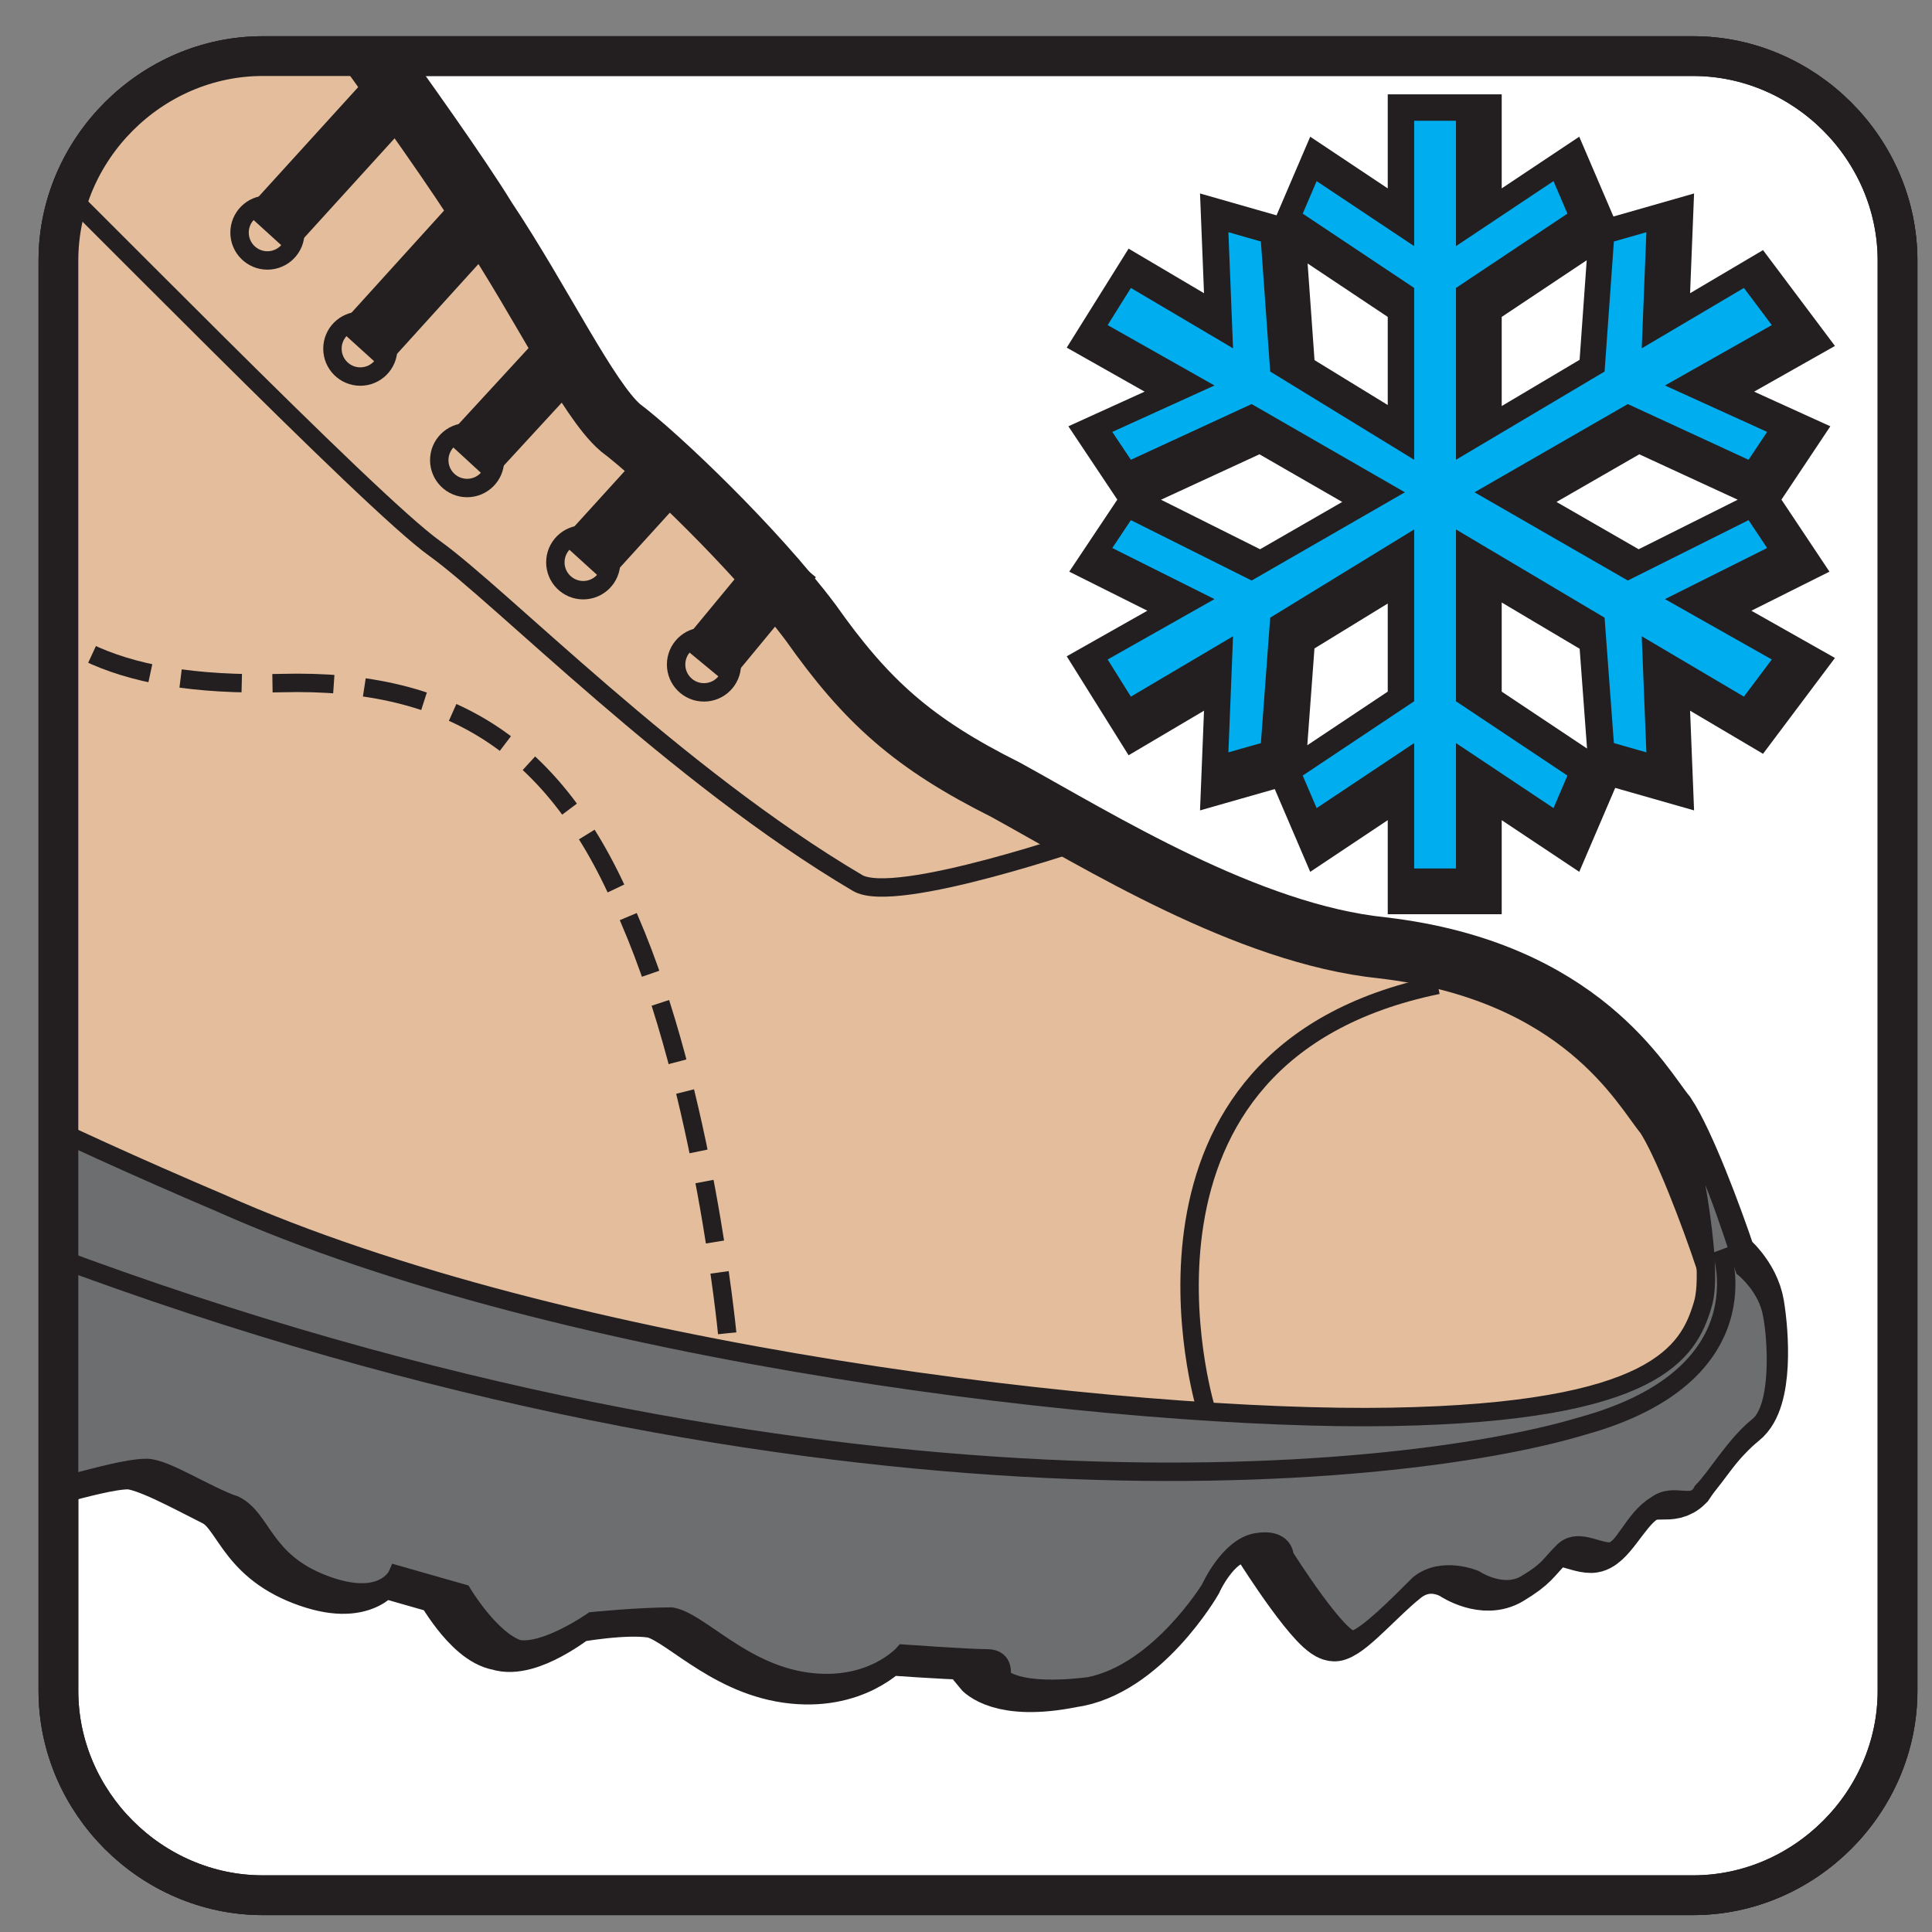 <?xml version="1.0" encoding="UTF-8"?>
<!DOCTYPE svg PUBLIC "-//W3C//DTD SVG 1.1//EN" "http://www.w3.org/Graphics/SVG/1.1/DTD/svg11.dtd">
<svg version="1.1" xmlns="http://www.w3.org/2000/svg" xmlns:xlink="http://www.w3.org/1999/xlink" x="0" y="0" width="100" height="100" viewBox="0, 0, 100, 100">
  <rect x="0" y="0" width="100" height="100" fill="#808080" stroke="none"/>
  <defs>
    <clipPath id="Clip_1">
      <path d="M97.476,87.019 C97.476,92.788 92.668,97.596 86.899,97.596 L12.861,97.596 C7.091,97.596 2.284,92.788 2.284,87.019 L2.284,12.981 C2.284,7.212 7.091,2.404 12.861,2.404 L86.899,2.404 C92.668,2.404 97.476,7.212 97.476,12.981 L97.476,87.019 z"/>
    </clipPath>
  </defs>
  <g id="Calque_1">
    <g>
      <g>
        <g>
          <path d="M97.716,87.019 C97.716,92.788 92.909,97.596 87.139,97.596 L13.101,97.596 C7.332,97.596 2.524,92.788 2.524,87.019 L2.524,12.981 C2.524,7.212 7.332,2.404 13.101,2.404 L87.139,2.404 C92.909,2.404 97.716,7.212 97.716,12.981 L97.716,87.019 z" fill="#FFFFFF"/>
          <path d="M98.216,87.519 C98.216,93.288 93.409,98.096 87.639,98.096 L13.601,98.096 C7.832,98.096 3.024,93.288 3.024,87.519 L3.024,13.481 C3.024,7.712 7.832,2.904 13.601,2.904 L87.639,2.904 C93.409,2.904 98.216,7.712 98.216,13.481 L98.216,87.519 z" fill-opacity="0" stroke="#231F20" stroke-width="2.058"/>
        </g>
        <g opacity="0.7">
          <path d="M97.716,87.019 C97.716,92.788 92.909,97.596 87.139,97.596 L13.101,97.596 C7.332,97.596 2.524,92.788 2.524,87.019 L2.524,12.981 C2.524,7.212 7.332,2.404 13.101,2.404 L87.139,2.404 C92.909,2.404 97.716,7.212 97.716,12.981 L97.716,87.019 z" fill="#FFFFFF"/>
          <path d="M98.216,87.519 C98.216,93.288 93.409,98.096 87.639,98.096 L13.601,98.096 C7.832,98.096 3.024,93.288 3.024,87.519 L3.024,13.481 C3.024,7.712 7.832,2.904 13.601,2.904 L87.639,2.904 C93.409,2.904 98.216,7.712 98.216,13.481 L98.216,87.519 z" fill-opacity="0" stroke="#231F20" stroke-width="2.058"/>
        </g>
      </g>
      <g clip-path="url(#Clip_1)">
        <g>
          <path d="M13.361,-5.269 C13.361,-5.269 22.495,6.99 25.139,11.317 C28.024,15.644 30.428,20.692 32.111,22.135 C34.034,23.577 39.082,28.385 41.966,32.231 C44.851,36.317 47.255,38.481 52.063,40.885 C56.87,43.529 64.563,48.337 71.534,49.058 C81.87,50.26 84.995,56.269 86.197,57.712 C87.159,59.154 88.601,63 89.322,65.163 C89.322,65.163 90.524,66.125 90.764,67.567 C91.005,69.01 91.245,72.375 90.043,73.337 C88.841,74.298 87.639,75.981 87.159,76.702 C86.438,77.423 85.716,76.702 84.755,77.423 C83.793,78.144 83.072,79.827 82.351,79.827 C81.63,79.827 80.668,79.106 79.947,79.827 C79.226,80.548 79.226,80.788 78.024,81.51 C76.822,82.231 75.38,81.269 75.38,81.269 C75.38,81.269 73.938,80.308 72.495,81.51 C71.293,82.471 69.851,84.154 69.13,84.394 C68.409,84.635 65.524,80.067 65.524,80.067 C65.524,80.067 65.284,79.346 64.082,79.346 C62.639,79.587 61.678,81.75 61.678,81.75 C61.678,81.75 59.034,86.317 55.428,86.798 C51.822,87.519 50.861,86.317 50.861,86.317 C50.861,86.317 51.101,85.356 50.139,85.356 C49.178,85.356 45.813,85.115 45.813,85.115 C45.813,85.115 44.13,87.038 40.764,86.558 C37.399,86.077 35.236,83.433 33.793,83.192 C32.351,82.952 29.707,83.433 29.707,83.433 C29.707,83.433 27.303,85.356 25.861,84.875 C24.418,84.635 22.976,81.99 22.976,81.99 L19.611,81.029 C19.611,81.029 18.889,82.712 15.764,81.51 C12.639,80.308 12.639,78.144 11.197,77.423 C9.755,76.702 7.591,75.5 6.63,75.5 C5.668,75.5 3.986,75.981 3.024,76.221 C2.063,76.462 0.62,76.462 0.139,76.221 C-0.341,75.981 -4.428,74.298 -5.149,73.817 C-5.87,73.337 -6.111,71.413 -6.111,71.413 L-9.236,70.452 L-12.361,70.692 C-12.361,70.692 -18.37,66.846 -18.611,66.365 C-18.851,65.885 -19.812,63.24 -19.812,63.24 C-19.812,63.24 -23.418,56.75 -27.745,56.269 C-32.072,56.029 -39.524,56.029 -39.524,56.029 L-33.755,-8.154 L-25.822,-8.394 C-25.822,-8.394 -27.986,-10.798 -25.101,-12.481 C-22.216,-14.163 -15.245,-18.49 -11.399,-18.731 C-7.553,-18.971 -6.111,-18.731 -5.149,-20.173 C-4.187,-21.615 -3.707,-25.942 -0.582,-23.779 C3.505,-20.894 13.361,-5.269 13.361,-5.269 z" fill="#E4BE9C"/>
          <path d="M13.361,-5.269 C13.361,-5.269 22.495,6.99 25.139,11.317 C28.024,15.644 30.428,20.692 32.111,22.135 C34.034,23.577 39.082,28.385 41.966,32.231 C44.851,36.317 47.255,38.481 52.063,40.885 C56.87,43.529 64.563,48.337 71.534,49.058 C81.87,50.26 84.995,56.269 86.197,57.712 C87.159,59.154 88.601,63 89.322,65.163 C89.322,65.163 90.524,66.125 90.764,67.567 C91.005,69.01 91.245,72.375 90.043,73.337 C88.841,74.298 87.639,75.981 87.159,76.702 C86.438,77.423 85.716,76.702 84.755,77.423 C83.793,78.144 83.072,79.827 82.351,79.827 C81.63,79.827 80.668,79.106 79.947,79.827 C79.226,80.548 79.226,80.788 78.024,81.51 C76.822,82.231 75.38,81.269 75.38,81.269 C75.38,81.269 73.938,80.308 72.495,81.51 C71.293,82.471 69.851,84.154 69.13,84.394 C68.409,84.635 65.524,80.067 65.524,80.067 C65.524,80.067 65.284,79.346 64.082,79.346 C62.639,79.587 61.678,81.75 61.678,81.75 C61.678,81.75 59.034,86.317 55.428,86.798 C51.822,87.519 50.861,86.317 50.861,86.317 C50.861,86.317 51.101,85.356 50.139,85.356 C49.178,85.356 45.813,85.115 45.813,85.115 C45.813,85.115 44.13,87.038 40.764,86.558 C37.399,86.077 35.236,83.433 33.793,83.192 C32.351,82.952 29.707,83.433 29.707,83.433 C29.707,83.433 27.303,85.356 25.861,84.875 C24.418,84.635 22.976,81.99 22.976,81.99 L19.611,81.029 C19.611,81.029 18.889,82.712 15.764,81.51 C12.639,80.308 12.639,78.144 11.197,77.423 C9.755,76.702 7.591,75.5 6.63,75.5 C5.668,75.5 3.986,75.981 3.024,76.221 C2.063,76.462 0.62,76.462 0.139,76.221 C-0.341,75.981 -4.428,74.298 -5.149,73.817 C-5.87,73.337 -6.111,71.413 -6.111,71.413 L-9.236,70.452 L-12.361,70.692 C-12.361,70.692 -18.37,66.846 -18.611,66.365 C-18.851,65.885 -19.812,63.24 -19.812,63.24 C-19.812,63.24 -23.418,56.75 -27.745,56.269 C-32.072,56.029 -39.524,56.029 -39.524,56.029 L-33.755,-8.154 L-25.822,-8.394 C-25.822,-8.394 -27.986,-10.798 -25.101,-12.481 C-22.216,-14.163 -15.245,-18.49 -11.399,-18.731 C-7.553,-18.971 -6.111,-18.731 -5.149,-20.173 C-4.187,-21.615 -3.707,-25.942 -0.582,-23.779 C3.505,-20.894 13.361,-5.269 13.361,-5.269 z" fill-opacity="0" stroke="#231F20" stroke-width="3.177"/>
        </g>
        <g>
          <path d="M-36.88,36.077 L-38.562,56.51 C-38.562,56.51 -31.111,56.51 -26.784,56.75 C-22.457,56.99 -18.851,63.721 -18.851,63.721 C-18.851,63.721 -17.889,66.365 -17.649,66.846 C-17.409,67.327 -11.399,71.173 -11.399,71.173 L-8.274,70.933 L-5.149,71.894 C-5.149,71.894 -4.909,73.817 -4.187,74.298 C-3.466,74.779 0.62,76.702 1.101,76.702 C1.582,76.942 3.024,76.942 3.986,76.702 C4.947,76.462 6.63,75.981 7.591,75.981 C8.553,75.981 10.716,77.423 12.159,77.904 C13.601,78.625 13.601,80.788 16.726,81.99 C19.851,83.192 20.572,81.51 20.572,81.51 L23.938,82.471 C23.938,82.471 25.38,84.875 26.822,85.356 C28.264,85.596 30.668,83.913 30.668,83.913 C30.668,83.913 33.072,83.673 34.755,83.673 C36.197,83.913 38.361,86.558 41.726,87.038 C45.091,87.519 46.774,85.596 46.774,85.596 C46.774,85.596 50.139,85.837 51.101,85.837 C52.063,85.837 51.822,86.798 51.822,86.798 C51.822,86.798 52.543,87.76 56.389,87.279 C59.995,86.558 62.639,82.231 62.639,82.231 C62.639,82.231 63.601,80.067 65.043,79.827 C66.486,79.587 66.486,80.548 66.486,80.548 C66.486,80.548 69.37,85.115 70.091,84.875 C70.813,84.635 72.255,83.192 73.457,81.99 C74.659,81.029 76.341,81.75 76.341,81.75 C76.341,81.75 77.784,82.712 78.986,81.99 C80.188,81.269 80.188,81.029 80.909,80.308 C81.63,79.587 82.591,80.308 83.313,80.308 C84.034,80.308 84.514,78.625 85.716,77.904 C86.678,77.183 87.639,78.144 88.12,77.183 C88.841,76.462 89.803,74.779 91.005,73.817 C92.207,72.856 91.966,69.25 91.726,68.048 C91.486,66.606 90.284,65.644 90.284,65.644 C89.563,63.481 88.361,59.635 87.159,58.192 C87.159,58.192 88.841,65.404 88.12,67.567 C87.399,69.971 85.716,73.096 72.014,73.337 C58.313,73.577 29.226,70.212 11.438,62.279 C-6.591,54.587 -11.399,50.74 -18.611,45.452 C-26.784,40.163 -32.072,36.077 -36.88,36.077 z" fill="#6D6E70"/>
          <path d="M-36.88,36.077 L-38.562,56.51 C-38.562,56.51 -31.111,56.51 -26.784,56.75 C-22.457,56.99 -18.851,63.721 -18.851,63.721 C-18.851,63.721 -17.889,66.365 -17.649,66.846 C-17.409,67.327 -11.399,71.173 -11.399,71.173 L-8.274,70.933 L-5.149,71.894 C-5.149,71.894 -4.909,73.817 -4.187,74.298 C-3.466,74.779 0.62,76.702 1.101,76.702 C1.582,76.942 3.024,76.942 3.986,76.702 C4.947,76.462 6.63,75.981 7.591,75.981 C8.553,75.981 10.716,77.423 12.159,77.904 C13.601,78.625 13.601,80.788 16.726,81.99 C19.851,83.192 20.572,81.51 20.572,81.51 L23.938,82.471 C23.938,82.471 25.38,84.875 26.822,85.356 C28.264,85.596 30.668,83.913 30.668,83.913 C30.668,83.913 33.072,83.673 34.755,83.673 C36.197,83.913 38.361,86.558 41.726,87.038 C45.091,87.519 46.774,85.596 46.774,85.596 C46.774,85.596 50.139,85.837 51.101,85.837 C52.063,85.837 51.822,86.798 51.822,86.798 C51.822,86.798 52.543,87.76 56.389,87.279 C59.995,86.558 62.639,82.231 62.639,82.231 C62.639,82.231 63.601,80.067 65.043,79.827 C66.486,79.587 66.486,80.548 66.486,80.548 C66.486,80.548 69.37,85.115 70.091,84.875 C70.813,84.635 72.255,83.192 73.457,81.99 C74.659,81.029 76.341,81.75 76.341,81.75 C76.341,81.75 77.784,82.712 78.986,81.99 C80.188,81.269 80.188,81.029 80.909,80.308 C81.63,79.587 82.591,80.308 83.313,80.308 C84.034,80.308 84.514,78.625 85.716,77.904 C86.678,77.183 87.639,78.144 88.12,77.183 C88.841,76.462 89.803,74.779 91.005,73.817 C92.207,72.856 91.966,69.25 91.726,68.048 C91.486,66.606 90.284,65.644 90.284,65.644 C89.563,63.481 88.361,59.635 87.159,58.192 C87.159,58.192 88.841,65.404 88.12,67.567 C87.399,69.971 85.716,73.096 72.014,73.337 C58.313,73.577 29.226,70.212 11.438,62.279 C-6.591,54.587 -11.399,50.74 -18.611,45.452 C-26.784,40.163 -32.072,36.077 -36.88,36.077 z" fill-opacity="0" stroke="#231F20" stroke-width="0.953"/>
        </g>
        <path d="M74.418,50.981 C56.87,54.587 62.399,72.856 62.399,72.856" fill-opacity="0" stroke="#231F20" stroke-width="0.953"/>
        <path d="M56.63,43.288 C56.63,43.288 46.293,46.894 44.37,45.692 C34.995,40.163 25.861,30.788 22.495,28.385 C19.13,25.981 3.986,10.356 -1.784,4.827 C-7.553,-0.702 -16.447,-6.231 -20.053,-6.471" fill-opacity="0" stroke="#231F20" stroke-width="0.953"/>
        <path d="M37.639,69.01 C37.639,69.01 36.437,56.51 32.591,47.615 C28.986,38.721 23.457,35.115 14.562,35.356 C5.428,35.596 1.822,32.952 -0.582,28.865 C-2.986,24.779 -7.312,20.933 -17.168,20.212 C-27.024,19.49 -33.034,16.846 -33.034,16.846" fill-opacity="0" stroke="#231F20" stroke-width="0.953" stroke-dasharray="3.177,1.589"/>
        <path d="M37.88,34.394 C37.88,35.191 37.234,35.837 36.437,35.837 C35.641,35.837 34.995,35.191 34.995,34.394 C34.995,33.598 35.641,32.952 36.437,32.952 C37.234,32.952 37.88,33.598 37.88,34.394 z" fill-opacity="0" stroke="#231F20" stroke-width="0.953"/>
        <path d="M41.005,28.865 L36.437,34.394" fill-opacity="0" stroke="#231F20" stroke-width="3.177"/>
        <path d="M31.63,29.106 C31.63,29.902 30.984,30.548 30.188,30.548 C29.391,30.548 28.745,29.902 28.745,29.106 C28.745,28.309 29.391,27.664 30.188,27.664 C30.984,27.664 31.63,28.309 31.63,29.106 z" fill-opacity="0" stroke="#231F20" stroke-width="0.953"/>
        <path d="M34.995,23.817 L30.188,29.106" fill-opacity="0" stroke="#231F20" stroke-width="3.177"/>
        <path d="M25.62,23.817 C25.62,24.614 24.974,25.26 24.178,25.26 C23.381,25.26 22.736,24.614 22.736,23.817 C22.736,23.021 23.381,22.375 24.178,22.375 C24.974,22.375 25.62,23.021 25.62,23.817 z" fill-opacity="0" stroke="#231F20" stroke-width="0.953"/>
        <path d="M29.707,17.808 L24.178,23.817" fill-opacity="0" stroke="#231F20" stroke-width="3.177"/>
        <path d="M20.091,18.048 C20.091,18.845 19.446,19.49 18.649,19.49 C17.852,19.49 17.207,18.845 17.207,18.048 C17.207,17.252 17.852,16.606 18.649,16.606 C19.446,16.606 20.091,17.252 20.091,18.048 z" fill-opacity="0" stroke="#231F20" stroke-width="0.953"/>
        <path d="M25.62,10.356 L18.649,18.048" fill-opacity="0" stroke="#231F20" stroke-width="3.177"/>
        <path d="M15.284,12.039 C15.284,12.835 14.638,13.481 13.841,13.481 C13.045,13.481 12.399,12.835 12.399,12.039 C12.399,11.242 13.045,10.596 13.841,10.596 C14.638,10.596 15.284,11.242 15.284,12.039 z" fill-opacity="0" stroke="#231F20" stroke-width="0.953"/>
        <path d="M21.053,4.106 L13.841,12.039" fill-opacity="0" stroke="#231F20" stroke-width="3.177"/>
        <path d="M89.082,64.683 C89.082,64.683 91.486,71.173 81.87,73.817 C72.255,76.702 41.005,79.827 0.62,64.202" fill-opacity="0" stroke="#231F20" stroke-width="0.953"/>
      </g>
      <path d="M98.216,87.519 C98.216,93.288 93.409,98.096 87.639,98.096 L13.601,98.096 C7.832,98.096 3.024,93.288 3.024,87.519 L3.024,13.481 C3.024,7.712 7.832,2.904 13.601,2.904 L87.639,2.904 C93.409,2.904 98.216,7.712 98.216,13.481 L98.216,87.519 z" fill-opacity="0" stroke="#231F20" stroke-width="2.058"/>
      <g>
        <path d="M75.861,13.24 L80.909,9.875 L81.63,11.558 L75.861,15.404 L75.861,24.298 L83.553,19.731 L84.034,13 L85.716,12.519 L85.476,18.529 L90.764,15.404 L92.207,17.327 L86.678,20.452 L91.966,22.856 L91.005,24.298 L84.755,21.414 L76.822,25.981 L84.755,30.548 L91.005,27.423 L91.966,28.865 L86.678,31.51 L92.207,34.635 L90.764,36.558 L85.476,33.433 L85.716,39.442 L84.034,38.962 L83.553,32.471 L75.861,27.904 L75.861,36.798 L81.63,40.644 L80.909,42.327 L75.861,38.962 L75.861,45.452 L73.697,45.452 L73.697,38.962 L68.649,42.327 L67.928,40.644 L73.697,36.798 L73.697,27.904 L66.245,32.471 L65.764,38.962 L64.082,39.442 L64.322,33.433 L59.034,36.558 L57.832,34.635 L63.361,31.51 L58.072,28.865 L59.034,27.423 L65.284,30.548 L73.216,25.981 L65.284,21.414 L59.034,24.298 L58.072,22.856 L63.361,20.452 L57.832,17.327 L59.034,15.404 L64.322,18.529 L64.082,12.519 L65.764,13 L66.245,19.731 L73.697,24.298 L73.697,15.404 L67.928,11.558 L68.649,9.875 L73.697,13.24 L73.697,6.75 L75.861,6.75 L75.861,13.24 z" fill="#231F20"/>
        <path d="M75.861,13.24 L80.909,9.875 L81.63,11.558 L75.861,15.404 L75.861,24.298 L83.553,19.731 L84.034,13 L85.716,12.519 L85.476,18.529 L90.764,15.404 L92.207,17.327 L86.678,20.452 L91.966,22.856 L91.005,24.298 L84.755,21.414 L76.822,25.981 L84.755,30.548 L91.005,27.423 L91.966,28.865 L86.678,31.51 L92.207,34.635 L90.764,36.558 L85.476,33.433 L85.716,39.442 L84.034,38.962 L83.553,32.471 L75.861,27.904 L75.861,36.798 L81.63,40.644 L80.909,42.327 L75.861,38.962 L75.861,45.452 L73.697,45.452 L73.697,38.962 L68.649,42.327 L67.928,40.644 L73.697,36.798 L73.697,27.904 L66.245,32.471 L65.764,38.962 L64.082,39.442 L64.322,33.433 L59.034,36.558 L57.832,34.635 L63.361,31.51 L58.072,28.865 L59.034,27.423 L65.284,30.548 L73.216,25.981 L65.284,21.414 L59.034,24.298 L58.072,22.856 L63.361,20.452 L57.832,17.327 L59.034,15.404 L64.322,18.529 L64.082,12.519 L65.764,13 L66.245,19.731 L73.697,24.298 L73.697,15.404 L67.928,11.558 L68.649,9.875 L73.697,13.24 L73.697,6.75 L75.861,6.75 L75.861,13.24 z" fill-opacity="0" stroke="#231F20" stroke-width="3.735"/>
      </g>
      <path d="M75.361,12.74 L80.409,9.375 L81.13,11.058 L75.361,14.904 L75.361,23.798 L83.053,19.231 L83.534,12.5 L85.216,12.019 L84.976,18.029 L90.264,14.904 L91.707,16.827 L86.178,19.952 L91.466,22.356 L90.505,23.798 L84.255,20.914 L76.322,25.481 L84.255,30.048 L90.505,26.923 L91.466,28.365 L86.178,31.01 L91.707,34.135 L90.264,36.058 L84.976,32.933 L85.216,38.942 L83.534,38.462 L83.053,31.971 L75.361,27.404 L75.361,36.298 L81.13,40.144 L80.409,41.827 L75.361,38.462 L75.361,44.952 L73.197,44.952 L73.197,38.462 L68.149,41.827 L67.428,40.144 L73.197,36.298 L73.197,27.404 L65.745,31.971 L65.264,38.462 L63.582,38.942 L63.822,32.933 L58.534,36.058 L57.332,34.135 L62.861,31.01 L57.572,28.365 L58.534,26.923 L64.784,30.048 L72.716,25.481 L64.784,20.914 L58.534,23.798 L57.572,22.356 L62.861,19.952 L57.332,16.827 L58.534,14.904 L63.822,18.029 L63.582,12.019 L65.264,12.5 L65.745,19.231 L73.197,23.798 L73.197,14.904 L67.428,11.058 L68.149,9.375 L73.197,12.74 L73.197,6.25 L75.361,6.25 L75.361,12.74 z" fill="#00ADEE"/>
    </g>
  </g>
</svg>
